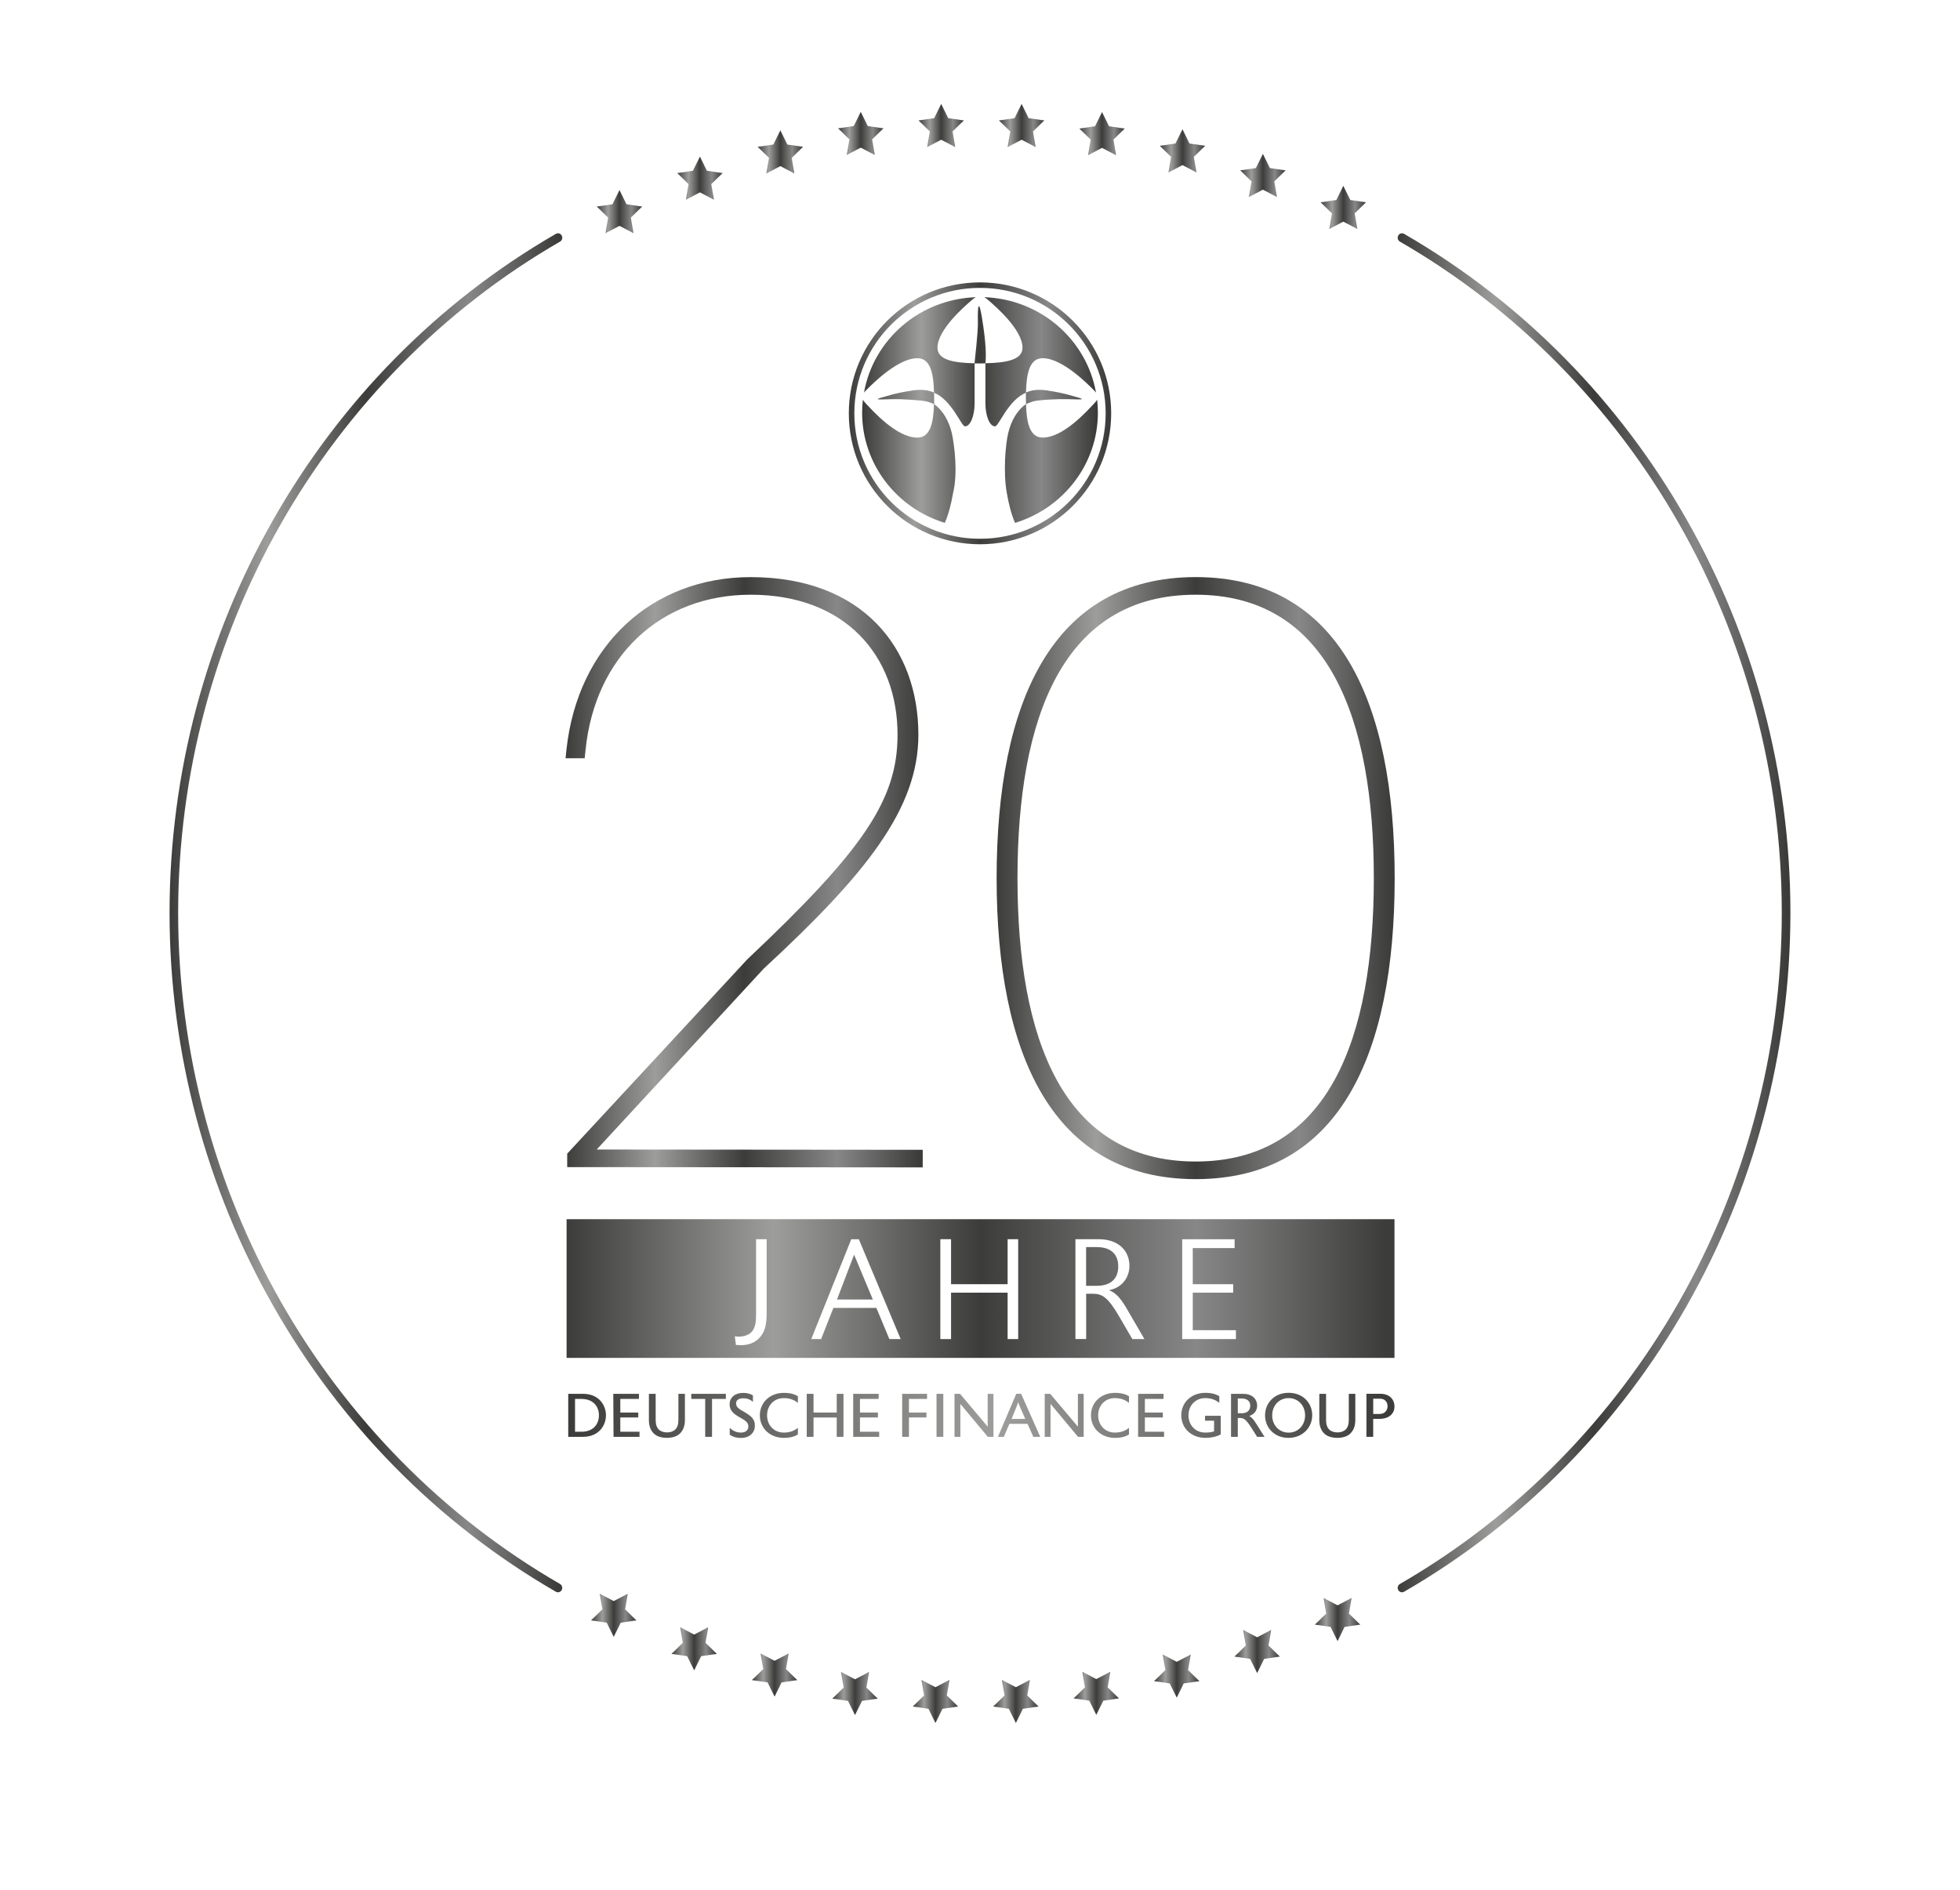 <?xml version="1.0" encoding="UTF-8"?>
<svg id="Ebene_1" data-name="Ebene 1" xmlns="http://www.w3.org/2000/svg" xmlns:xlink="http://www.w3.org/1999/xlink" viewBox="0 0 617.38 595.28">
  <defs>
    <style>
      .cls-1 {
        fill: url(#Neues_Verlaufsfeld_8);
      }

      .cls-2 {
        fill: url(#Neues_Verlaufsfeld_8-3);
      }

      .cls-3 {
        fill: url(#Neues_Verlaufsfeld_8-20);
      }

      .cls-4 {
        fill: url(#Neues_Verlaufsfeld_8-5);
      }

      .cls-5 {
        fill: url(#Neues_Verlaufsfeld_8-13);
      }

      .cls-6 {
        fill: url(#Neues_Verlaufsfeld_8-22);
      }

      .cls-7 {
        fill: url(#Neues_Verlaufsfeld_8-15);
      }

      .cls-8 {
        fill: url(#Neues_Verlaufsfeld_8-27);
      }

      .cls-9 {
        fill: url(#Neues_Verlaufsfeld_8-7);
      }

      .cls-10 {
        fill: url(#Neues_Verlaufsfeld_8-14);
      }

      .cls-11 {
        fill: url(#Neues_Verlaufsfeld_8-9);
      }

      .cls-12 {
        fill: url(#Neues_Verlaufsfeld_8-8);
      }

      .cls-13 {
        fill: url(#Neues_Verlaufsfeld_8-17);
      }

      .cls-14 {
        fill: url(#Neues_Verlaufsfeld_8-6);
      }

      .cls-15 {
        fill: url(#Neues_Verlaufsfeld_8-4);
      }

      .cls-16 {
        fill: url(#Neues_Verlaufsfeld_8-11);
      }

      .cls-17 {
        fill: url(#Neues_Verlaufsfeld_8-19);
      }

      .cls-18 {
        fill: url(#Neues_Verlaufsfeld_8-16);
      }

      .cls-19 {
        fill: url(#Neues_Verlaufsfeld_8-24);
      }

      .cls-20 {
        fill: url(#Neues_Verlaufsfeld_8-25);
      }

      .cls-21 {
        fill: url(#Neues_Verlaufsfeld_8-21);
      }

      .cls-22 {
        fill: url(#Neues_Verlaufsfeld_8-18);
      }

      .cls-23 {
        fill: url(#Unbenannter_Verlauf_4);
      }

      .cls-24 {
        fill: url(#Neues_Verlaufsfeld_8-10);
      }

      .cls-25 {
        fill: url(#Neues_Verlaufsfeld_8-12);
      }

      .cls-26 {
        fill: url(#Neues_Verlaufsfeld_8-2);
      }

      .cls-27 {
        fill: url(#Neues_Verlaufsfeld_8-26);
      }

      .cls-28 {
        fill: url(#Neues_Verlaufsfeld_8-23);
      }
    </style>
    <linearGradient id="Neues_Verlaufsfeld_8" data-name="Neues Verlaufsfeld 8" x1="271.56" y1="129.18" x2="345.82" y2="129.18" gradientUnits="userSpaceOnUse">
      <stop offset="0" stop-color="#3c3c3b"/>
      <stop offset=".25" stop-color="#9d9d9c"/>
      <stop offset=".5" stop-color="#3c3c3b"/>
      <stop offset=".76" stop-color="#878787"/>
      <stop offset=".99" stop-color="#3c3c3b"/>
    </linearGradient>
    <linearGradient id="Neues_Verlaufsfeld_8-2" data-name="Neues Verlaufsfeld 8" x1="267.37" y1="130.21" x2="350.01" y2="130.21" xlink:href="#Neues_Verlaufsfeld_8"/>
    <linearGradient id="Neues_Verlaufsfeld_8-3" data-name="Neues Verlaufsfeld 8" x1="178.15" y1="274.78" x2="290.66" y2="274.78" xlink:href="#Neues_Verlaufsfeld_8"/>
    <linearGradient id="Neues_Verlaufsfeld_8-4" data-name="Neues Verlaufsfeld 8" x1="313.93" y1="276.63" x2="439.31" y2="276.63" xlink:href="#Neues_Verlaufsfeld_8"/>
    <linearGradient id="Unbenannter_Verlauf_4" data-name="Unbenannter Verlauf 4" x1="178.99" y1="445.87" x2="439.25" y2="445.87" gradientUnits="userSpaceOnUse">
      <stop offset="0" stop-color="#3c3c3b"/>
      <stop offset=".52" stop-color="#9d9d9c"/>
      <stop offset=".99" stop-color="#3c3c3b"/>
    </linearGradient>
    <linearGradient id="Neues_Verlaufsfeld_8-5" data-name="Neues Verlaufsfeld 8" x1="390.65" y1="55.27" x2="404.95" y2="55.27" xlink:href="#Neues_Verlaufsfeld_8"/>
    <linearGradient id="Neues_Verlaufsfeld_8-6" data-name="Neues Verlaufsfeld 8" x1="415.98" y1="65.34" x2="430.28" y2="65.34" xlink:href="#Neues_Verlaufsfeld_8"/>
    <linearGradient id="Neues_Verlaufsfeld_8-7" data-name="Neues Verlaufsfeld 8" x1="365.32" y1="47.54" x2="379.62" y2="47.54" xlink:href="#Neues_Verlaufsfeld_8"/>
    <linearGradient id="Neues_Verlaufsfeld_8-8" data-name="Neues Verlaufsfeld 8" x1="339.98" y1="42.1" x2="354.28" y2="42.1" xlink:href="#Neues_Verlaufsfeld_8"/>
    <linearGradient id="Neues_Verlaufsfeld_8-9" data-name="Neues Verlaufsfeld 8" x1="289.32" y1="39.54" x2="303.62" y2="39.54" xlink:href="#Neues_Verlaufsfeld_8"/>
    <linearGradient id="Neues_Verlaufsfeld_8-10" data-name="Neues Verlaufsfeld 8" x1="314.65" y1="39.54" x2="328.95" y2="39.54" xlink:href="#Neues_Verlaufsfeld_8"/>
    <linearGradient id="Neues_Verlaufsfeld_8-11" data-name="Neues Verlaufsfeld 8" x1="263.98" y1="42.03" x2="278.29" y2="42.03" xlink:href="#Neues_Verlaufsfeld_8"/>
    <linearGradient id="Neues_Verlaufsfeld_8-12" data-name="Neues Verlaufsfeld 8" x1="238.65" y1="47.86" x2="252.95" y2="47.86" xlink:href="#Neues_Verlaufsfeld_8"/>
    <linearGradient id="Neues_Verlaufsfeld_8-13" data-name="Neues Verlaufsfeld 8" x1="213.32" y1="56.13" x2="227.62" y2="56.13" xlink:href="#Neues_Verlaufsfeld_8"/>
    <linearGradient id="Neues_Verlaufsfeld_8-14" data-name="Neues Verlaufsfeld 8" x1="187.98" y1="66.67" x2="202.28" y2="66.67" xlink:href="#Neues_Verlaufsfeld_8"/>
    <linearGradient id="Neues_Verlaufsfeld_8-15" data-name="Neues Verlaufsfeld 8" x1="440.26" y1="287.55" x2="563.96" y2="287.55" xlink:href="#Neues_Verlaufsfeld_8"/>
    <linearGradient id="Neues_Verlaufsfeld_8-16" data-name="Neues Verlaufsfeld 8" x1="53.42" y1="287.55" x2="177.12" y2="287.55" xlink:href="#Neues_Verlaufsfeld_8"/>
    <linearGradient id="Neues_Verlaufsfeld_8-17" data-name="Neues Verlaufsfeld 8" x1="388.84" y1="-237.55" x2="403.14" y2="-237.55" gradientTransform="translate(0 282.72) scale(1 -1)" xlink:href="#Neues_Verlaufsfeld_8"/>
    <linearGradient id="Neues_Verlaufsfeld_8-18" data-name="Neues Verlaufsfeld 8" x1="414.17" y1="-227.48" x2="428.47" y2="-227.48" gradientTransform="translate(0 282.72) scale(1 -1)" xlink:href="#Neues_Verlaufsfeld_8"/>
    <linearGradient id="Neues_Verlaufsfeld_8-19" data-name="Neues Verlaufsfeld 8" x1="363.51" y1="-245.29" x2="377.81" y2="-245.29" gradientTransform="translate(0 282.72) scale(1 -1)" xlink:href="#Neues_Verlaufsfeld_8"/>
    <linearGradient id="Neues_Verlaufsfeld_8-20" data-name="Neues Verlaufsfeld 8" x1="338.17" y1="-250.72" x2="352.47" y2="-250.72" gradientTransform="translate(0 282.72) scale(1 -1)" xlink:href="#Neues_Verlaufsfeld_8"/>
    <linearGradient id="Neues_Verlaufsfeld_8-21" data-name="Neues Verlaufsfeld 8" x1="287.51" y1="-253.28" x2="301.81" y2="-253.28" gradientTransform="translate(0 282.72) scale(1 -1)" xlink:href="#Neues_Verlaufsfeld_8"/>
    <linearGradient id="Neues_Verlaufsfeld_8-22" data-name="Neues Verlaufsfeld 8" x1="312.84" y1="-253.28" x2="327.14" y2="-253.28" gradientTransform="translate(0 282.72) scale(1 -1)" xlink:href="#Neues_Verlaufsfeld_8"/>
    <linearGradient id="Neues_Verlaufsfeld_8-23" data-name="Neues Verlaufsfeld 8" x1="262.17" y1="-250.79" x2="276.48" y2="-250.79" gradientTransform="translate(0 282.72) scale(1 -1)" xlink:href="#Neues_Verlaufsfeld_8"/>
    <linearGradient id="Neues_Verlaufsfeld_8-24" data-name="Neues Verlaufsfeld 8" x1="236.84" y1="-244.96" x2="251.14" y2="-244.96" gradientTransform="translate(0 282.72) scale(1 -1)" xlink:href="#Neues_Verlaufsfeld_8"/>
    <linearGradient id="Neues_Verlaufsfeld_8-25" data-name="Neues Verlaufsfeld 8" x1="211.51" y1="-236.7" x2="225.81" y2="-236.7" gradientTransform="translate(0 282.72) scale(1 -1)" xlink:href="#Neues_Verlaufsfeld_8"/>
    <linearGradient id="Neues_Verlaufsfeld_8-26" data-name="Neues Verlaufsfeld 8" x1="186.17" y1="-226.15" x2="200.47" y2="-226.15" gradientTransform="translate(0 282.72) scale(1 -1)" xlink:href="#Neues_Verlaufsfeld_8"/>
    <linearGradient id="Neues_Verlaufsfeld_8-27" data-name="Neues Verlaufsfeld 8" x1="178.47" y1="405.92" x2="439.25" y2="405.92" xlink:href="#Neues_Verlaufsfeld_8"/>
  </defs>
  <path class="cls-1" d="M323.18,127.31s.68-.33,2.13-.82c1.44-.49,7.73-.83,10.73-.75,5.93.17,6.4.25.82-1.29-1.13-.32-3.73-.98-7.32-1.49-3.34-.48-5.42.27-6.36.69.14-6.1,1.14-10.81,5.24-10.81,6.17,0,14.13,8.09,15.94,9.88.36.36.64.66.87.95-2.97-16.68-17.48-29.43-35.19-30.05.42.23.88.59,1.44,1.08,1.92,1.68,10.6,9.1,10.6,14.84,0,3.83-5.1,4.76-11.69,4.89.25-1.75.31-5.97-1.09-14.38-.93-5.63-1.41-4.31-1.28,1.62.07,2.91-1,12.23-1.06,12.77-6.59-.13-11.67-1.06-11.67-4.89,0-5.74,8.68-13.16,10.61-14.84.56-.49,1.02-.85,1.44-1.08-17.7.62-32.22,13.37-35.19,30.05.23-.29.52-.59.87-.95,1.81-1.79,9.78-9.88,15.94-9.88,4.1,0,5.1,4.72,5.24,10.82-.93-.41-3.11-1.19-6.47-.7-3.59.51-6.19,1.17-7.32,1.49-5.58,1.55-5.1,1.46.82,1.29,3-.08,9.26.35,10.73.75,1.44.4,2.14.77,2.23.83-.16,5.97-1.2,10.53-5.23,10.53-6.69,0-14.32-8.77-16.18-10.7-.45-.47-.78-.87-.98-1.23-.15,1.33-.24,2.67-.24,4.04,0,16.32,10.96,30.14,26.05,34.75,1.16-2.71,2.01-5.93,2.62-9.5,1.5-6.33.41-14.86-.41-18.75-.98-4.02-2.89-7.24-5.57-9.16.03-.73-.03-3.32-.03-3.59,5.53,2.25,8.53,10.44,9.7,10.6h.03c1.71,0,3.01-3.26,3.04-7.2v-12.63c.62.03,3.41-.02,3.41-.02v12.65c.02,3.94,1.33,7.2,3.04,7.2h.04c1.16-.16,4.15-8.32,9.67-10.59,0,.33-.02,2.96.03,3.54-2.71,1.92-4.63,5.14-5.61,9.19-.82,3.4-1.64,12.3-.41,18.96.61,3.54,1.44,6.68,2.57,9.31,15.12-4.61,26.1-18.43,26.1-34.77,0-1.37-.09-2.71-.24-4.04-.2.36-.52.76-.98,1.23-1.87,1.93-9.49,10.7-16.18,10.7-4.03,0-5.07-4.57-5.24-10.54"/>
  <path class="cls-26" d="M348.27,130.21c0,21.83-17.72,39.52-39.58,39.52s-39.58-17.69-39.58-39.52,17.72-39.52,39.58-39.52,39.58,17.69,39.58,39.52M350.01,130.21c0-22.79-18.5-41.25-41.32-41.25s-41.32,18.47-41.32,41.25,18.5,41.25,41.32,41.25,41.32-18.47,41.32-41.25"/>
  <path class="cls-2" d="M290.66,367.76l-112-.09v-4.23l56.7-61.19c36.41-34.34,47.36-50.19,47.36-70.79,0-24.83-16.42-44.11-46.26-44.11-28.19,0-49,19.28-52.01,48.87l-.28,2.64h-6.02l.27-2.64c3.56-33.02,27.1-54.41,58.03-54.41,35.32,0,52.83,22.45,52.83,49.66,0,23.25-16.42,43.85-48.73,73.7l-52.59,56.96,102.69.09v5.55Z"/>
  <path class="cls-15" d="M439.31,276.63c0,55.73-17.52,94.83-62.69,94.83s-62.69-39.36-62.69-94.83,17.52-94.83,62.69-94.83,62.69,39.36,62.69,94.83ZM432.74,276.63c0-50.19-14.24-89.28-56.12-89.28s-56.12,38.83-56.12,89.28,14.23,89.28,56.12,89.28,56.12-38.83,56.12-89.28Z"/>
  <path class="cls-23" d="M188.66,445.86c0,2.73-1.73,5.18-5.53,5.18h-2v-10.34h2c3.8,0,5.53,2.44,5.53,5.16M190.87,445.86c0-3.2-2.23-6.77-7.23-6.77h-4.65v13.55s4.65,0,4.65,0c5,0,7.23-3.59,7.23-6.79M193.18,439.09l.08,13.56h8.18v-1.61h-6.05v-4.5h5.66v-1.55h-5.66v-4.29h5.87v-1.61h-8.08ZM215.74,439.09h-2.05v8.28c0,1.32-.33,2.31-.97,2.95-.6.6-1.51.93-2.6.93s-2.02-.33-2.62-.93c-.64-.64-.97-1.63-.97-2.95v-8.28h-2.13v8.28c0,1.88.56,3.24,1.51,4.19.97.99,2.54,1.4,4.17,1.4s3.16-.41,4.13-1.4c.95-.95,1.53-2.31,1.53-4.19v-8.28ZM217.75,439.09v1.61h4.38v11.95h2.15v-11.95h4.36v-1.61h-10.9ZM237.78,449.07c0-2.09-1.28-3.1-3.61-4.42-1.22-.7-2.31-1.34-2.31-2.48v-.04c0-1.05.83-1.63,2.19-1.63.93,0,2.05.16,3.12,1.13v-2.02c-.97-.64-2.07-.81-3.12-.81-2.48,0-4.23,1.42-4.23,3.63,0,1.86,1.22,2.95,2.97,3.94,1.88,1.05,2.93,1.67,2.93,3.01v.08c0,1.03-.81,1.84-2.33,1.84-1.34,0-2.44-.47-3.53-1.47v2.13c.89.64,2.04,1.03,3.59,1.03,1.11,0,2.09-.27,2.85-.85.93-.72,1.44-1.65,1.47-2.85v-.19ZM251.33,449.81c-1.26,1.03-2.68,1.49-4.44,1.49-3.14,0-5.27-2.38-5.27-5.43s2.13-5.43,5.27-5.43c1.76,0,3.18.49,4.44,1.51v-2.09c-.95-.62-2.39-1.07-4.42-1.07-4.38,0-7.56,3.01-7.56,7.08s3.18,7.1,7.56,7.1c2.03,0,3.47-.45,4.42-1.09v-2.08ZM263.56,439.09v5.9h-7.31v-5.9h-2.13v13.56h2.13v-6.09h7.31v6.09h2.13v-13.56h-2.13ZM268.75,439.09v13.56h8.18v-1.61h-6.05v-4.5h5.66v-1.55h-5.66v-4.29h5.88v-1.61h-8.01ZM284.18,439.09v13.56h2.13v-6.11h5.51v-1.55h-5.51v-4.29h5.7v-1.61h-7.83ZM295,439.09v13.56h2.13v-13.56h-2.13ZM311.11,439.09v10.34l-8.71-10.34h-1.74v13.56s1.84,0,1.84,0v-10.39l8.67,10.39h1.76v-13.56h-1.82ZM322.95,447h-4.32l1.51-3.7c.29-.7.48-1.3.56-1.63.08.31.33.95.62,1.63l1.63,3.7ZM327.66,452.64l-6.01-13.56h-1.53l-5.78,13.56h1.86l1.74-4.09h5.72l1.82,4.09h2.17ZM339.52,439.09v10.34l-8.71-10.34h-1.74v13.56h1.84v-10.39l8.67,10.39h1.77v-13.56h-1.82ZM355.62,449.81c-1.26,1.03-2.68,1.49-4.44,1.49-3.14,0-5.27-2.38-5.27-5.43s2.13-5.43,5.27-5.43c1.76,0,3.18.49,4.44,1.51v-2.09c-.95-.62-2.39-1.07-4.42-1.07-4.38,0-7.56,3.01-7.56,7.08s3.18,7.1,7.56,7.1c2.03,0,3.47-.45,4.42-1.09v-2.08ZM358.49,439.09v13.56h8.18v-1.61h-6.05v-4.5h5.66v-1.55h-5.66v-4.29h5.88v-1.61h-8.01ZM384.51,446.01h-4.94v1.55h2.85v3.37c-.85.27-1.78.37-2.79.37-3.14,0-5.27-2.39-5.27-5.43s2.13-5.43,5.27-5.43c1.76,0,3.18.48,4.44,1.51v-2.1c-.95-.62-2.39-1.07-4.42-1.07-4.38,0-7.56,3.01-7.56,7.08s3.18,7.1,7.56,7.1c2.03,0,3.74-.45,4.87-1.09v-5.88ZM391.11,445.2h-1.22v-4.63h1.22c1.88,0,2.7.97,2.7,2.23v.06c0,1.13-.64,2.35-2.7,2.35M393.5,446.07c1.43-.45,2.48-1.61,2.48-3.18,0-2.35-1.71-3.8-4.46-3.8h-3.76v13.55h2.13v-5.93h.72c1.13,0,1.86.39,3.61,3.14l1.76,2.79h2.33l-1.74-2.75c-1.07-1.67-1.78-3.08-3.06-3.82M411.09,445.87c0,3.12-2.19,5.45-5.18,5.45s-5.18-2.33-5.18-5.45,2.21-5.43,5.18-5.43,5.18,2.29,5.18,5.43M413.34,445.87c0-3.84-2.87-7.1-7.43-7.1s-7.43,3.28-7.43,7.1,2.85,7.1,7.37,7.1,7.48-3.35,7.48-7.1M426.91,439.09h-2.05v8.28c0,1.32-.33,2.31-.97,2.95-.6.6-1.51.93-2.6.93s-2.02-.33-2.62-.93c-.64-.64-.97-1.63-.97-2.95v-8.28h-2.13v8.28c0,1.88.56,3.24,1.51,4.19.97.99,2.54,1.4,4.17,1.4s3.16-.41,4.13-1.4c.95-.95,1.53-2.31,1.53-4.19v-8.28ZM437.06,443.01c0,1.45-1.03,2.42-2.46,2.42h-2.05v-4.81h2.13c1.76,0,2.39,1.3,2.39,2.39M439.25,443.08c0-2.17-1.53-4-4.48-4h-4.36v13.56h2.13v-5.66h1.98c3.12,0,4.73-1.73,4.73-3.9"/>
  <polygon class="cls-4" points="397.8 48.48 400.01 52.95 404.95 53.67 401.38 57.15 402.22 62.07 397.8 59.75 393.38 62.07 394.23 57.15 390.65 53.67 395.59 52.95 397.8 48.48"/>
  <polygon class="cls-14" points="423.13 58.54 425.34 63.01 430.28 63.73 426.71 67.22 427.55 72.14 423.13 69.82 418.72 72.14 419.56 67.22 415.98 63.73 420.93 63.01 423.13 58.54"/>
  <polygon class="cls-9" points="372.47 40.73 374.68 45.21 379.62 45.93 376.04 49.42 376.89 54.34 372.47 52.01 368.05 54.34 368.89 49.42 365.32 45.93 370.26 45.21 372.47 40.73"/>
  <polygon class="cls-12" points="347.13 35.3 349.34 39.78 354.28 40.5 350.71 43.98 351.55 48.9 347.13 46.58 342.72 48.9 343.56 43.98 339.98 40.5 344.93 39.78 347.13 35.3"/>
  <polygon class="cls-11" points="296.47 32.74 298.68 37.22 303.62 37.94 300.04 41.42 300.89 46.34 296.47 44.02 292.05 46.34 292.89 41.42 289.32 37.94 294.26 37.22 296.47 32.74"/>
  <polygon class="cls-24" points="321.8 32.74 324.01 37.22 328.95 37.94 325.38 41.42 326.22 46.34 321.8 44.02 317.38 46.34 318.23 41.42 314.65 37.94 319.59 37.22 321.8 32.74"/>
  <polygon class="cls-16" points="271.13 35.23 273.34 39.71 278.29 40.43 274.71 43.91 275.55 48.83 271.13 46.51 266.71 48.83 267.56 43.91 263.98 40.43 268.92 39.71 271.13 35.23"/>
  <polygon class="cls-25" points="245.8 41.06 248.01 45.54 252.95 46.25 249.38 49.74 250.22 54.66 245.8 52.33 241.38 54.66 242.23 49.74 238.65 46.25 243.59 45.54 245.8 41.06"/>
  <polygon class="cls-5" points="220.47 49.33 222.67 53.8 227.62 54.52 224.04 58.01 224.89 62.93 220.47 60.6 216.05 62.93 216.89 58.01 213.32 54.52 218.26 53.8 220.47 49.33"/>
  <polygon class="cls-10" points="195.13 59.87 197.34 64.35 202.28 65.07 198.71 68.55 199.55 73.47 195.13 71.15 190.71 73.47 191.56 68.55 187.98 65.07 192.92 64.35 195.13 59.87"/>
  <path class="cls-7" d="M442.28,73.67c-.66-.38-1.48-.14-1.85.53-.37.68-.13,1.53.52,1.91,74.2,42.87,120.29,123.89,120.29,211.45s-46.09,168.57-120.29,211.44c-.66.38-.89,1.23-.52,1.91.25.46.71.71,1.19.71.22,0,.45-.06.66-.18,75.06-43.36,121.68-125.32,121.68-213.88s-46.62-170.53-121.68-213.89Z"/>
  <path class="cls-18" d="M176.42,76.11c.66-.38.89-1.23.52-1.91-.37-.67-1.2-.91-1.85-.53-75.06,43.36-121.68,125.32-121.68,213.89s46.62,170.52,121.68,213.88c.21.12.44.18.66.18.47,0,.94-.26,1.18-.71.37-.68.13-1.53-.52-1.91-74.2-42.87-120.29-123.89-120.29-211.44s46.09-168.58,120.29-211.45Z"/>
  <polygon class="cls-13" points="395.99 527.06 398.2 522.59 403.14 521.87 399.57 518.38 400.41 513.46 395.99 515.79 391.57 513.46 392.42 518.38 388.84 521.87 393.78 522.59 395.99 527.06"/>
  <polygon class="cls-22" points="421.32 517 423.53 512.52 428.47 511.8 424.9 508.32 425.74 503.4 421.32 505.72 416.91 503.4 417.75 508.32 414.17 511.8 419.12 512.52 421.32 517"/>
  <polygon class="cls-17" points="370.66 534.8 372.87 530.32 377.81 529.61 374.23 526.12 375.08 521.2 370.66 523.52 366.24 521.2 367.08 526.12 363.51 529.61 368.45 530.32 370.66 534.8"/>
  <polygon class="cls-3" points="345.32 540.24 347.53 535.76 352.47 535.04 348.9 531.56 349.74 526.64 345.32 528.96 340.91 526.64 341.75 531.56 338.17 535.04 343.12 535.76 345.32 540.24"/>
  <polygon class="cls-21" points="294.66 542.79 296.87 538.32 301.81 537.6 298.23 534.12 299.08 529.2 294.66 531.52 290.24 529.2 291.08 534.12 287.51 537.6 292.45 538.32 294.66 542.79"/>
  <polygon class="cls-6" points="319.99 542.79 322.2 538.32 327.14 537.6 323.57 534.12 324.41 529.2 319.99 531.52 315.57 529.2 316.42 534.12 312.84 537.6 317.78 538.32 319.99 542.79"/>
  <polygon class="cls-28" points="269.32 540.3 271.53 535.83 276.48 535.11 272.9 531.62 273.74 526.7 269.32 529.03 264.9 526.7 265.75 531.62 262.17 535.11 267.11 535.83 269.32 540.3"/>
  <polygon class="cls-19" points="243.99 534.48 246.2 530 251.14 529.28 247.57 525.8 248.41 520.88 243.99 523.2 239.57 520.88 240.42 525.8 236.84 529.28 241.78 530 243.99 534.48"/>
  <polygon class="cls-20" points="218.66 526.21 220.86 521.74 225.81 521.02 222.23 517.53 223.08 512.61 218.66 514.94 214.24 512.61 215.08 517.53 211.51 521.02 216.45 521.74 218.66 526.21"/>
  <polygon class="cls-27" points="193.32 515.66 195.53 511.19 200.47 510.47 196.9 506.98 197.74 502.06 193.32 504.39 188.9 502.06 189.75 506.98 186.17 510.47 191.11 511.19 193.32 515.66"/>
  <path class="cls-8" d="M269.03,395.25l5.9,14.13h-11.29l5.4-14.13ZM439.25,384.08v43.69H178.47v-43.69h260.78ZM241.48,390.39h-3.33v23.71c0,2.16-.13,4.41-1.67,5.76-.99.81-2.25,1.21-3.82,1.21-.36,0-.77-.04-1.21-.09l.36,2.7c.45.04.99.09,1.58.09,1.71,0,3.73-.4,5.4-1.89,2.12-1.93,2.7-4.41,2.7-8.19v-23.31ZM283.7,421.84l-13.18-31.45h-2.38l-12.6,31.45h3.1l3.87-9.81h13.54l4.09,9.81h3.55ZM320.72,390.39h-3.33v14.17h-17.82v-14.17h-3.38v31.45h3.38v-14.62h17.82v14.62h3.33v-31.45ZM360.48,421.84l-4.5-7.74c-1.76-3.06-3.6-6.57-6.66-7.65,4.41-.85,6.44-4.32,6.44-7.65,0-5.08-3.78-8.42-9.68-8.42h-7.33v31.45h3.38v-14.26h2.12c2.83,0,4.68.95,8.28,7.16l4.14,7.11h3.82ZM389.3,419.05h-13.59v-11.83h12.73v-2.66h-12.73v-11.38h13.18v-2.79h-16.51v31.45h16.92v-2.79ZM352.24,398.94c0-3.78-2.29-6.07-6.75-6.07h-3.38v12.19h3.38c4.46,0,6.75-2.29,6.75-6.12Z"/>
</svg>